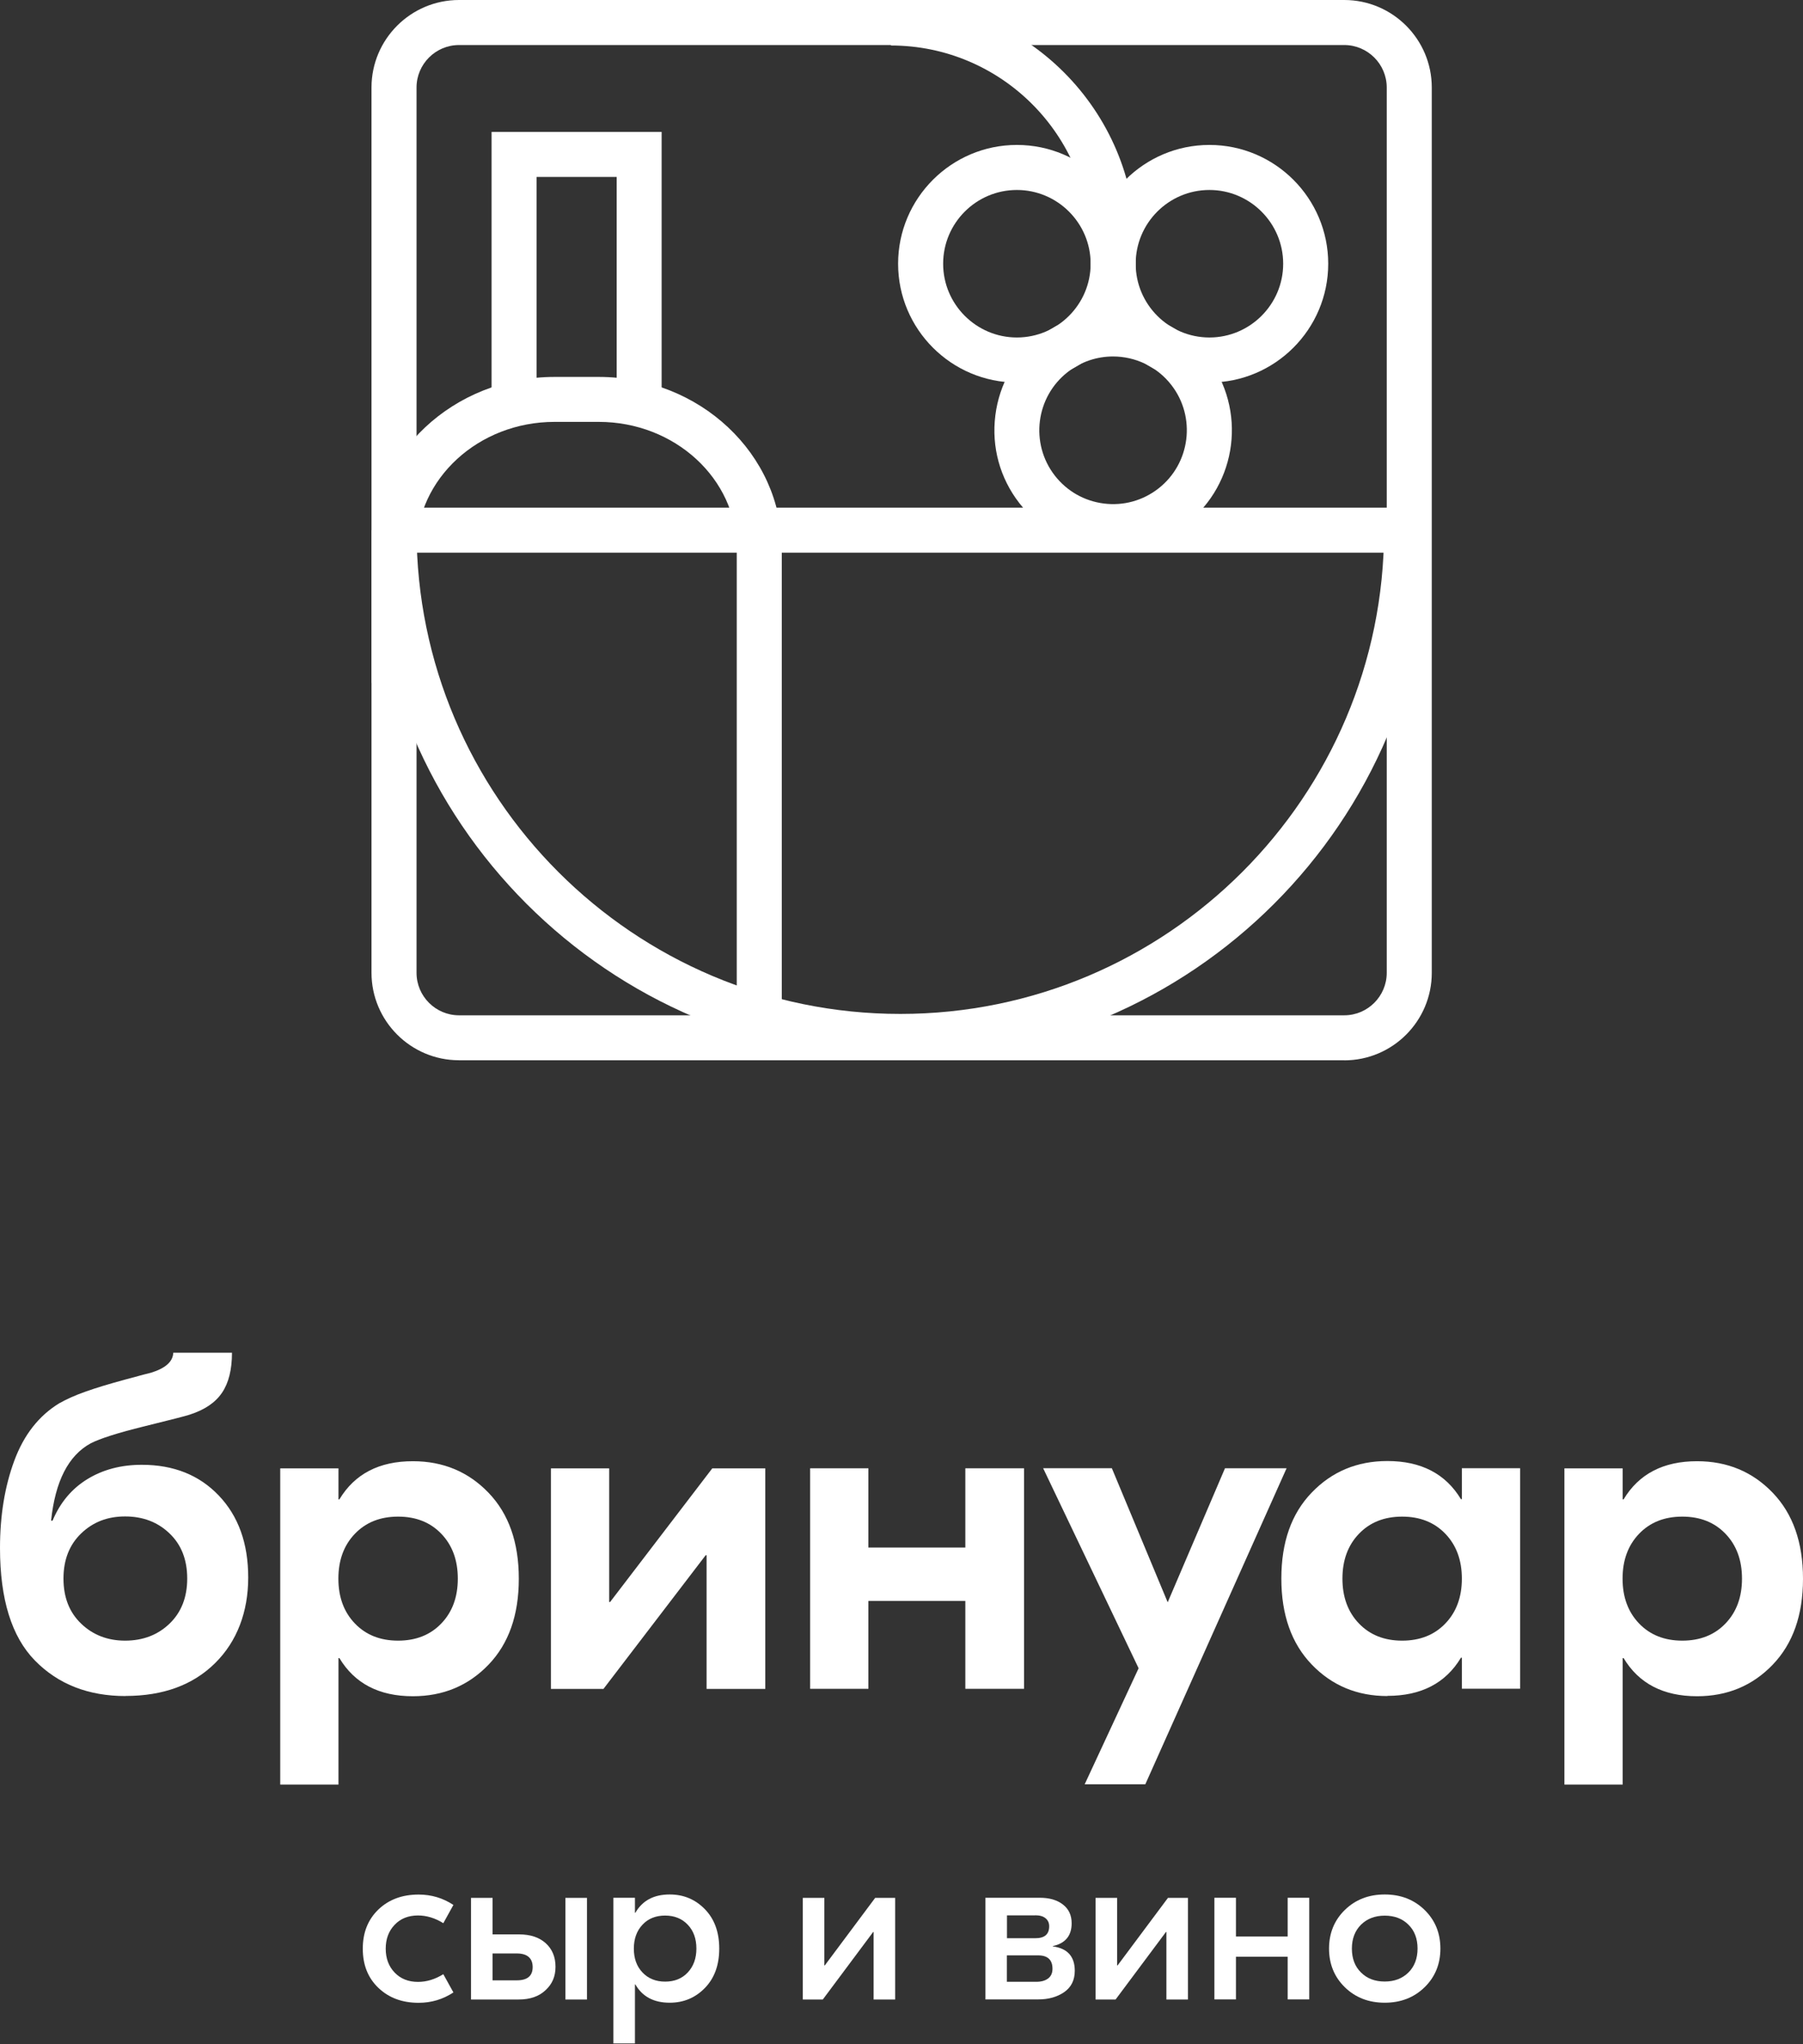 <?xml version="1.0" encoding="UTF-8"?> <svg xmlns="http://www.w3.org/2000/svg" width="598" height="678" viewBox="0 0 598 678" fill="none"><rect x="0" y="0" width="598" height="678" fill="#333333" stroke="none"/><path d="M138.852 664.231C133.406 664.231 128.964 662.588 125.496 659.272C122.028 655.956 120.324 651.635 120.324 646.281C120.324 640.926 122.058 636.606 125.496 633.29C128.964 629.974 133.406 628.331 138.852 628.331C143.081 628.331 146.914 629.487 150.382 631.769L147.036 637.823C144.298 636.12 141.499 635.268 138.639 635.268C135.414 635.268 132.828 636.302 130.881 638.371C128.903 640.44 127.93 643.087 127.93 646.281C127.93 649.475 128.903 652.122 130.881 654.191C132.858 656.26 135.444 657.294 138.639 657.294C141.499 657.294 144.298 656.442 147.036 654.739L150.382 660.793C146.914 663.075 143.081 664.231 138.852 664.231Z" fill="white"></path><path d="M172.135 641.536C175.877 641.536 178.828 642.509 180.988 644.456C183.148 646.403 184.243 649.02 184.243 652.275C184.243 655.53 183.148 657.995 180.958 660.033C178.767 662.102 175.816 663.136 172.044 663.136H156.223V629.427H163.373V641.536H172.135ZM171.405 656.778C174.903 656.778 176.668 655.317 176.668 652.397C176.668 649.476 174.934 647.864 171.405 647.864H163.373V656.778H171.405ZM187.529 629.427H194.678V663.136H187.529V629.427Z" fill="white"></path><path d="M203.44 677.709V629.397H210.59V634.356H210.742C213.085 630.309 216.857 628.301 222.12 628.301C226.745 628.301 230.639 629.944 233.803 633.2C236.967 636.455 238.549 640.805 238.549 646.251C238.549 651.697 236.967 656.047 233.803 659.303C230.639 662.558 226.745 664.201 222.12 664.201C216.857 664.201 213.054 662.193 210.742 658.147H210.59V677.709H203.44ZM213.085 654.161C214.971 656.169 217.496 657.204 220.599 657.204C223.702 657.204 226.228 656.2 228.114 654.161C230 652.153 230.974 649.506 230.974 646.251C230.974 642.996 230.03 640.349 228.114 638.341C226.228 636.333 223.702 635.299 220.599 635.299C217.496 635.299 214.971 636.303 213.085 638.341C211.198 640.349 210.225 642.996 210.225 646.251C210.225 649.506 211.168 652.153 213.085 654.161Z" fill="white"></path><path d="M266.265 663.136V629.427H273.414V651.819H273.566L290.269 629.427H296.901V663.136H289.751V640.745H289.599L272.897 663.136H266.265Z" fill="white"></path><path d="M349.168 645.521C354.036 646.16 356.47 648.867 356.47 653.613C356.47 656.716 355.283 659.089 352.941 660.702C350.598 662.314 347.708 663.105 344.361 663.105H326.837V629.396H344.939C348.042 629.396 350.598 630.127 352.515 631.617C354.462 633.108 355.435 635.177 355.435 637.854C355.435 641.992 353.336 644.517 349.168 645.429V645.49V645.521ZM343.327 635.238H333.987V642.813H343.388C346.46 642.813 347.982 641.505 347.982 638.858C347.982 637.732 347.586 636.85 346.765 636.181C345.974 635.511 344.818 635.207 343.296 635.207L343.327 635.238ZM343.692 657.264C345.335 657.264 346.643 656.899 347.617 656.169C348.59 655.439 349.077 654.374 349.077 652.944C349.077 649.993 347.495 648.502 344.331 648.502H333.956V657.264H343.661H343.692Z" fill="white"></path><path d="M363.375 663.136V629.427H370.525V651.819H370.677L387.379 629.427H394.012V663.136H386.862V640.745H386.71L370.008 663.136H363.375Z" fill="white"></path><path d="M427.082 629.396H434.232V663.105H427.082V648.959H409.923V663.105H402.774V629.396H409.923V642.235H427.082V629.396Z" fill="white"></path><path d="M446.066 633.412C449.565 630.005 453.976 628.301 459.27 628.301C464.563 628.301 468.975 630.005 472.474 633.412C475.972 636.82 477.737 641.11 477.737 646.251C477.737 651.393 475.972 655.682 472.474 659.09C468.975 662.497 464.563 664.201 459.27 664.201C453.976 664.201 449.565 662.497 446.066 659.09C442.567 655.682 440.803 651.393 440.803 646.251C440.803 641.11 442.567 636.82 446.066 633.412ZM467.119 638.311C465.111 636.303 462.495 635.329 459.27 635.329C456.045 635.329 453.429 636.333 451.421 638.311C449.413 640.288 448.378 642.965 448.378 646.251C448.378 649.537 449.382 652.214 451.421 654.192C453.429 656.2 456.045 657.173 459.27 657.173C462.495 657.173 465.111 656.169 467.119 654.192C469.127 652.214 470.161 649.537 470.161 646.251C470.161 642.965 469.157 640.288 467.119 638.311Z" fill="white"></path><path d="M41.65 562.496C29.298 562.496 19.258 558.571 11.561 550.692C3.864 542.812 0 530.4 0 513.393C0 502.623 1.582 492.979 4.746 484.43C7.91 475.881 12.869 469.553 19.623 465.415C22.057 464.046 24.947 462.738 28.324 461.552C31.701 460.335 36.143 458.996 41.619 457.505C47.095 456.015 49.894 455.284 50.016 455.284C54.884 453.794 57.348 451.603 57.47 448.622H76.941C76.941 454.22 75.845 458.661 73.624 461.917C71.403 465.202 67.814 467.606 62.855 469.188C61.577 469.614 56.587 470.892 47.825 473.052C39.063 475.212 33.161 477.098 30.089 478.68C22.696 482.696 18.315 491.245 16.946 504.327H17.433C19.958 498.303 23.821 493.709 28.993 490.545C34.165 487.381 40.189 485.799 47.034 485.799C57.591 485.799 66.11 489.206 72.59 496.021C79.07 502.836 82.325 511.872 82.325 523.189C82.325 534.507 78.644 544.394 71.312 551.605C63.98 558.845 54.093 562.466 41.619 562.466L41.65 562.496ZM41.497 544.12C47.4 544.12 52.328 542.234 56.222 538.492C60.116 534.75 62.094 529.761 62.094 523.524C62.094 517.287 60.147 512.298 56.222 508.556C52.328 504.814 47.4 502.927 41.497 502.927C35.595 502.927 30.819 504.814 26.925 508.556C23.03 512.298 21.053 517.287 21.053 523.524C21.053 529.761 23 534.75 26.925 538.492C30.819 542.234 35.687 544.12 41.497 544.12Z" fill="white"></path><path d="M92.943 591.794V486.985H112.262V497.268H112.566C117.647 488.811 125.77 484.612 136.935 484.612C146.975 484.612 155.341 488.111 162.034 495.078C168.728 502.045 172.074 511.537 172.074 523.585C172.074 535.632 168.728 545.124 162.034 552.091C155.341 559.058 146.975 562.557 136.935 562.557C125.739 562.557 117.616 558.328 112.566 549.901H112.262V591.854H92.943V591.794ZM117.708 538.431C121.358 542.234 126.135 544.12 132.037 544.12C137.939 544.12 142.716 542.234 146.366 538.431C150.017 534.628 151.843 529.669 151.843 523.554C151.843 517.439 150.017 512.48 146.366 508.677C142.716 504.874 137.939 502.988 132.037 502.988C126.135 502.988 121.358 504.874 117.708 508.677C114.057 512.48 112.231 517.439 112.231 523.554C112.231 529.669 114.057 534.628 117.708 538.431Z" fill="white"></path><path d="M182.722 560.123V486.986H202.041V531.313H202.345L236.237 486.986H253.822V560.123H234.351V515.797H234.046L200.155 560.123H182.753H182.722Z" fill="white"></path><path d="M320.175 486.955H339.646V560.093H320.175V530.947H288.017V560.093H268.698V486.955H288.017V513.241H320.175V486.955Z" fill="white"></path><path d="M406.303 486.955H426.717L379.865 591.763H359.755L377.644 553.278L345.974 486.924H368.761L387.288 531.403L406.303 486.924V486.955Z" fill="white"></path><path d="M460.152 562.496C450.112 562.496 441.746 558.998 435.053 552.031C428.36 545.064 424.983 535.572 424.983 523.524C424.983 511.477 428.329 501.985 435.053 495.018C441.746 488.051 450.112 484.552 460.152 484.552C471.348 484.552 479.471 488.781 484.551 497.208H484.856V486.925H504.174V560.063H484.856V549.78H484.551C479.471 558.237 471.348 562.436 460.152 562.436V562.496ZM450.721 538.432C454.372 542.235 459.148 544.121 465.05 544.121C470.952 544.121 475.729 542.235 479.38 538.432C483.03 534.629 484.856 529.67 484.856 523.555C484.856 517.44 483.03 512.481 479.38 508.678C475.729 504.875 470.952 502.989 465.05 502.989C459.148 502.989 454.372 504.875 450.721 508.678C447.07 512.481 445.245 517.44 445.245 523.555C445.245 529.67 447.07 534.629 450.721 538.432Z" fill="white"></path><path d="M518.869 591.794V486.985H538.188V497.268H538.492C543.573 488.811 551.696 484.612 562.861 484.612C572.901 484.612 581.267 488.111 587.96 495.078C594.654 502.045 598 511.537 598 523.585C598 535.632 594.654 545.124 587.96 552.091C581.267 559.058 572.901 562.557 562.861 562.557C551.665 562.557 543.542 558.328 538.492 549.901H538.188V591.854H518.869V591.794ZM543.634 538.431C547.284 542.234 552.061 544.12 557.963 544.12C563.865 544.12 568.642 542.234 572.292 538.431C575.943 534.628 577.769 529.669 577.769 523.554C577.769 517.439 575.943 512.48 572.292 508.677C568.642 504.874 563.865 502.988 557.963 502.988C552.061 502.988 547.284 504.874 543.634 508.677C539.983 512.48 538.157 517.439 538.157 523.554C538.157 529.669 539.983 534.628 543.634 538.431Z" fill="white"></path><path d="M219.443 139.886H204.536V58.686H177.976V139.886H163.039V43.748H219.443V139.886Z" fill="white"></path><path d="M259.298 342.231H244.36V182.022C244.36 158.809 223.824 139.916 198.573 139.916H183.939C158.688 139.916 138.152 158.809 138.152 182.022V226.471H123.214V182.022C123.214 150.565 150.443 125.009 183.939 125.009H198.573C232.069 125.009 259.298 150.595 259.298 182.022V342.231Z" fill="white"></path><path d="M298.574 351.175C201.889 351.175 123.214 272.501 123.214 175.816H138.152C138.152 264.286 210.134 336.268 298.605 336.268C387.076 336.268 459.057 264.286 459.057 175.816H473.995C473.995 272.501 395.32 351.175 298.635 351.175H298.574Z" fill="white"></path><path d="M465.415 168.362H132.676V183.3H465.415V168.362Z" fill="white"></path><path d="M337.272 126.865C315.55 126.865 297.874 109.189 297.874 87.467C297.874 65.745 315.55 48.069 337.272 48.069C358.995 48.069 376.671 65.745 376.671 87.467C376.671 109.189 358.995 126.865 337.272 126.865ZM337.272 63.006C323.764 63.006 312.812 73.989 312.812 87.467C312.812 100.944 323.795 111.927 337.272 111.927C350.75 111.927 361.733 100.944 361.733 87.467C361.733 73.989 350.75 63.006 337.272 63.006Z" fill="white"></path><path d="M369.278 182.083C367.635 182.083 365.962 181.992 364.288 181.779C353.853 180.47 344.544 175.177 338.094 166.871C331.644 158.566 328.815 148.252 330.123 137.787C331.431 127.351 336.725 118.042 345.03 111.592C362.189 98.267 386.984 101.37 400.309 118.529C413.635 135.687 410.532 160.482 393.373 173.808C386.376 179.223 377.979 182.113 369.278 182.113V182.083ZM369.156 118.224C363.893 118.224 358.63 119.898 354.157 123.366C343.509 131.641 341.562 147.035 349.837 157.714C353.853 162.886 359.634 166.172 366.114 166.993C372.594 167.814 379.013 166.05 384.185 162.034C394.833 153.759 396.78 138.334 388.505 127.686C383.698 121.48 376.458 118.224 369.156 118.224Z" fill="white"></path><path d="M401.131 126.865C379.409 126.865 361.733 109.189 361.733 87.467C361.733 65.745 379.409 48.069 401.131 48.069C422.853 48.069 440.529 65.745 440.529 87.467C440.529 109.189 422.853 126.865 401.131 126.865ZM401.131 63.006C387.623 63.006 376.671 73.989 376.671 87.467C376.671 100.944 387.653 111.927 401.131 111.927C414.608 111.927 425.591 100.944 425.591 87.467C425.591 73.989 414.608 63.006 401.131 63.006Z" fill="white"></path><path d="M445.823 351.632H152.238C136.235 351.632 123.214 338.611 123.214 322.608V29.024C123.214 13.021 136.235 0 152.238 0H445.853C461.856 0 474.877 13.021 474.877 29.024V322.639C474.877 338.642 461.856 351.663 445.853 351.663L445.823 351.632ZM152.238 14.938C144.48 14.938 138.152 21.266 138.152 29.024V322.639C138.152 330.397 144.48 336.725 152.238 336.725H445.853C453.611 336.725 459.939 330.397 459.939 322.639V29.024C459.939 21.266 453.611 14.938 445.853 14.938H152.238Z" fill="white"></path><path d="M376.671 81.321H361.733C361.733 44.783 332.009 15.09 295.501 15.09V0.182C340.254 0.182 376.671 36.599 376.671 81.352V81.321Z" fill="white"></path></svg> 